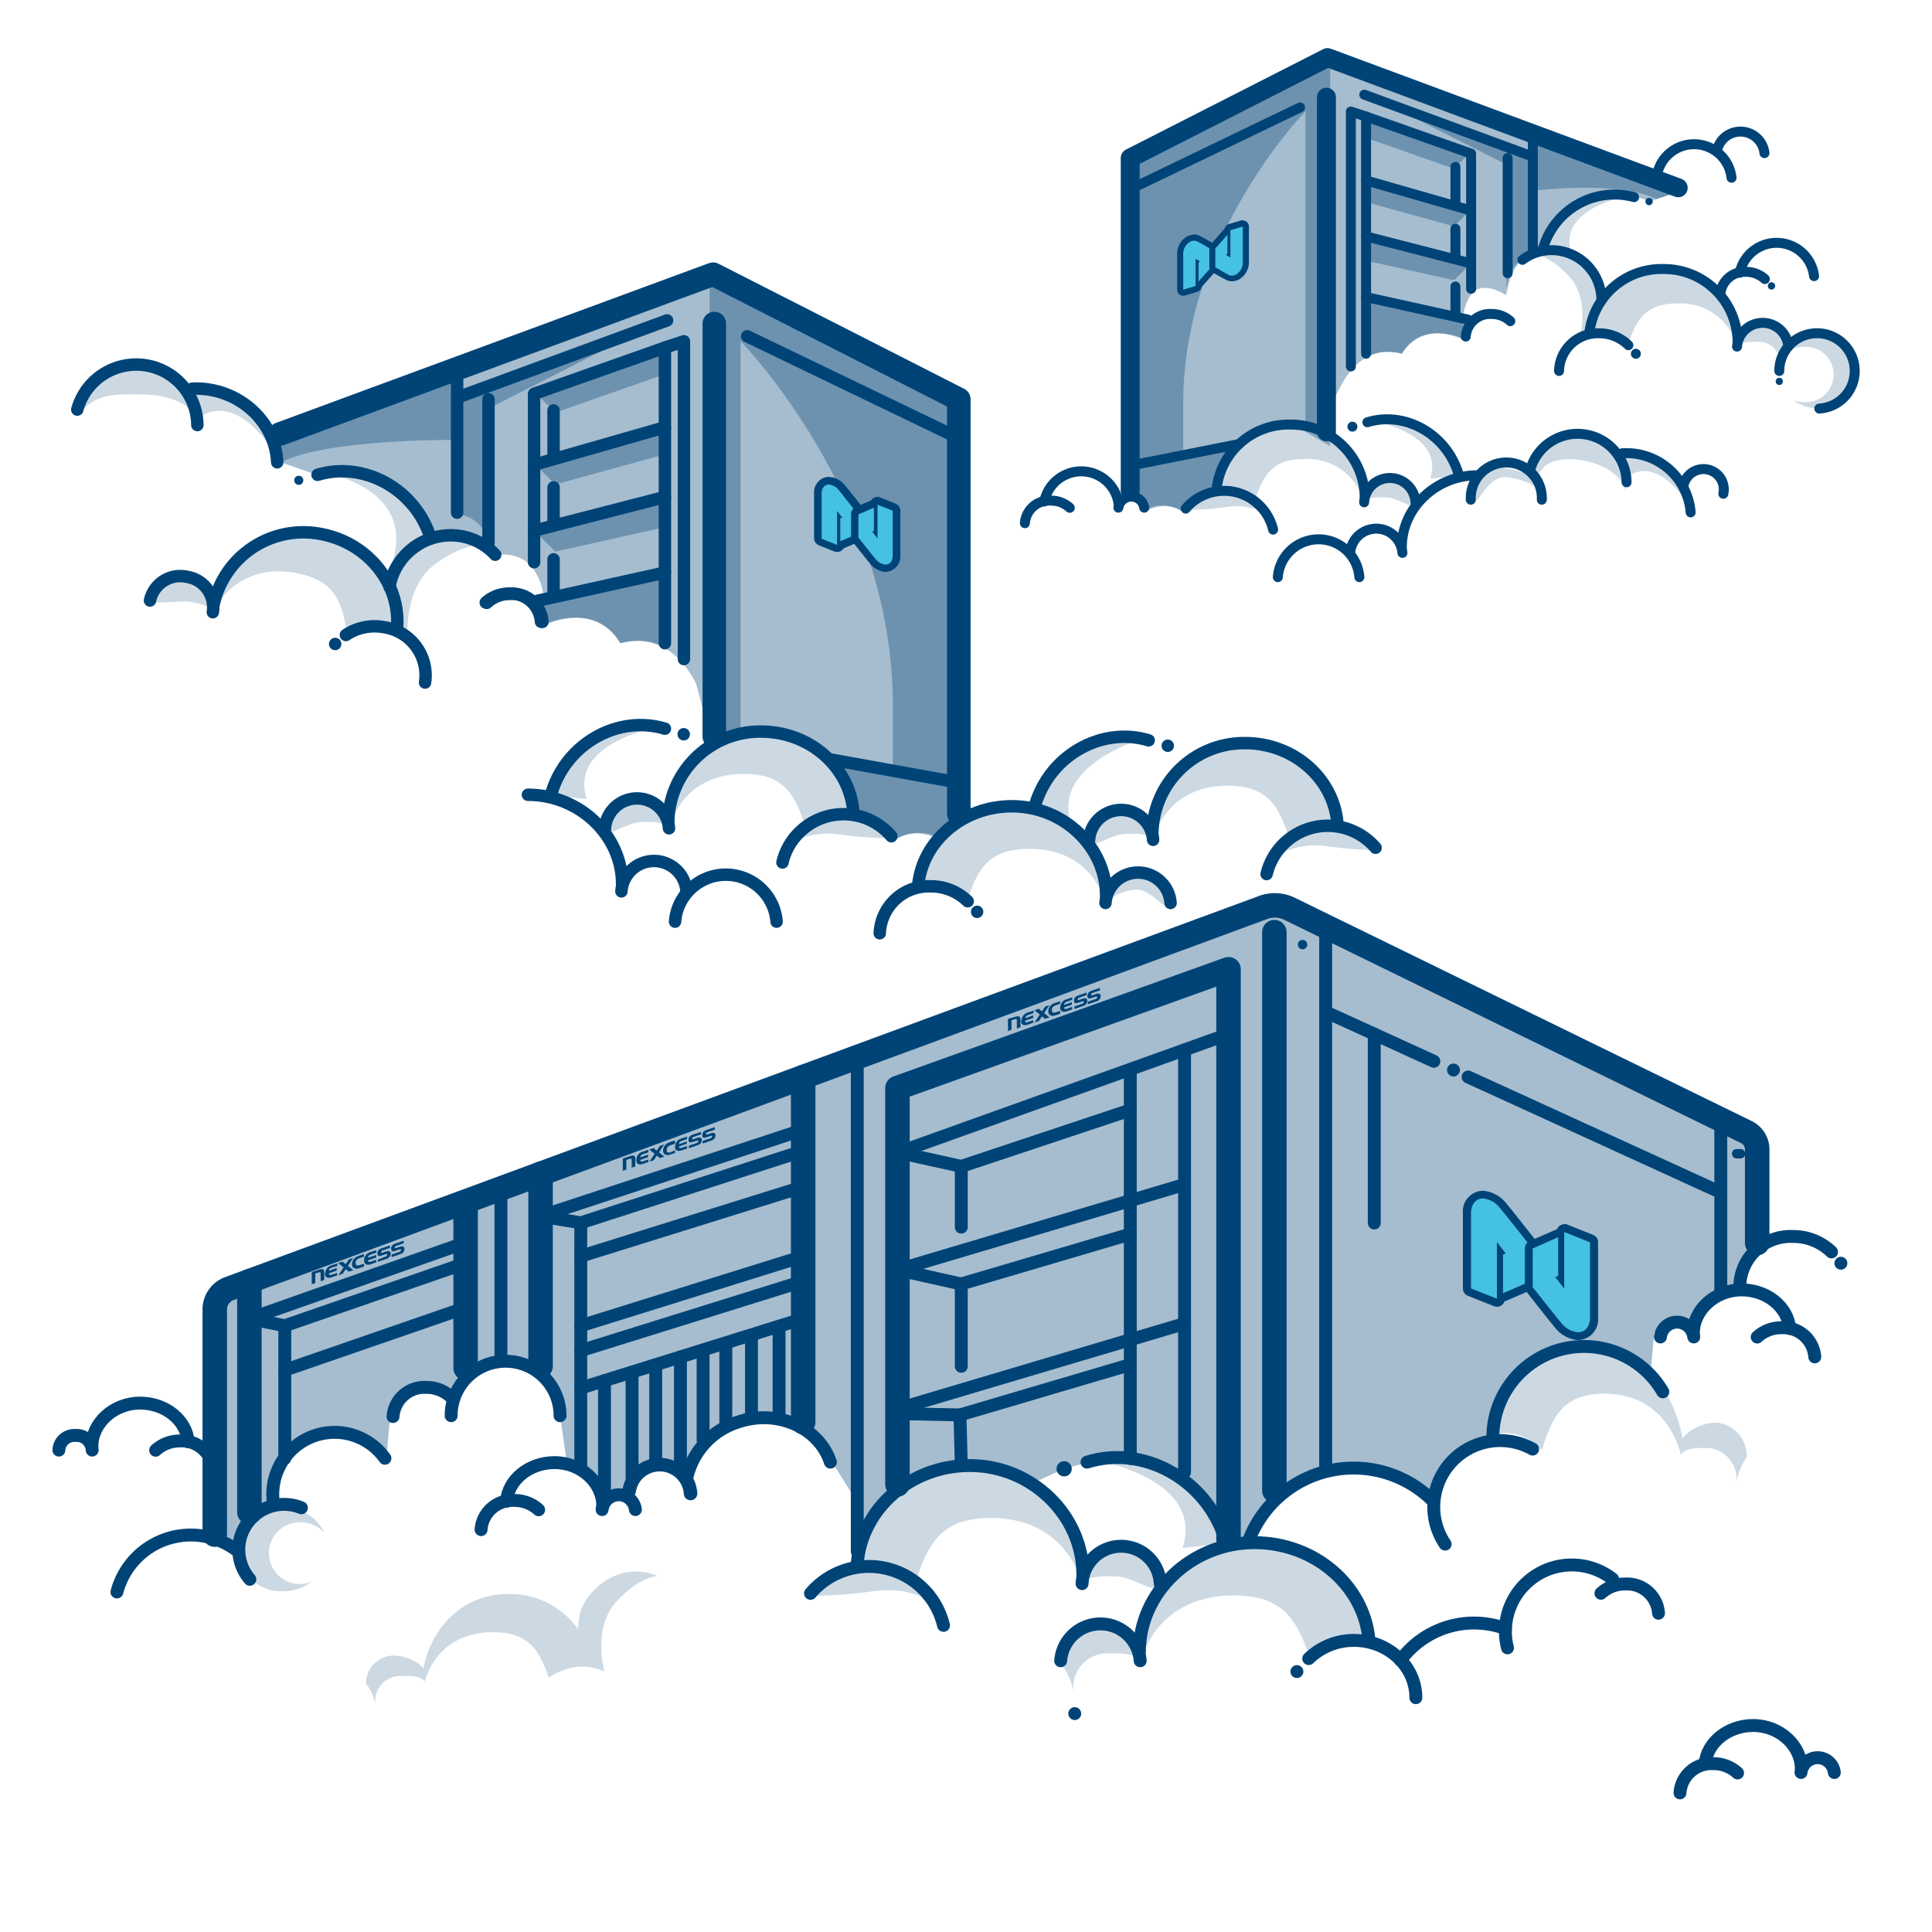 <svg id="Cloud_computing" data-name="Cloud computing" xmlns="http://www.w3.org/2000/svg" viewBox="0 0 250 250"><defs><style>.cls-1,.cls-11,.cls-12,.cls-13,.cls-14,.cls-15,.cls-16,.cls-17,.cls-2,.cls-5,.cls-6,.cls-7,.cls-8{fill:none;stroke:#047;stroke-linecap:round;stroke-linejoin:round;}.cls-1{stroke-width:1.67px;}.cls-2{stroke-width:1.61px;}.cls-10,.cls-3,.cls-4{fill:#047;}.cls-3{opacity:0.2;}.cls-4{opacity:0.35;}.cls-5{stroke-width:0.95px;}.cls-6{stroke-width:1.29px;}.cls-7{stroke-width:0.94px;}.cls-8{stroke-width:2.45px;}.cls-9{fill:#45c1e3;}.cls-11{stroke-width:3.05px;}.cls-12{stroke-width:1.97px;}.cls-13{stroke-width:1.75px;}.cls-14{stroke-width:3.17px;}.cls-15{stroke-width:1.22px;}.cls-16{stroke-width:1.18px;}.cls-17{stroke-width:1.17px;}</style></defs><title>icon-feature-cloud</title><path class="cls-1" d="M237.36,229.36a2.17,2.17,0,0,0-4.31,0"/><path class="cls-2" d="M25.54,55A7.91,7.91,0,0,0,10,53"/><path class="cls-3" d="M25.74,55c-.79-6.18-5.15-7.93-7.88-7.93-4.17,0-7.1,1.79-7.9,6.46-.46-.85.06-.88.49-.2,2-2.31,4.13-2.31,7.3-2.31s7.07.64,8,4"/><path class="cls-4" d="M146.65,63.89v-43l25.52-13L217.56,24.7l-4.17,1.38a9.88,9.88,0,0,0-5-.94c-3.25.11-7.06,2.89-9,7.27,0,0-4.45.49-4.5,5.79,0,0-3.33-2.29-4.75.24-1.17,2.11-.83,3.65-.5,5.64,0,0-5.46-3-8.27,1.7,0,0-4.79-1.78-7.85,4.14,0,0-2.58,4.59-2.3,6.63,0,0,.48-1.32-4.27-1.61s-9.19,4.09-10,8.48a9.1,9.1,0,0,0-3.84,2.88s-1.93-1.76-5.05-.06C148.06,66.24,148.75,65.1,146.65,63.89Z"/><path class="cls-4" d="M198.41,20.47l-22-8.56,18.2,9.23.35,17.06s.44-5.16,3.69-5Z"/><polygon class="cls-4" points="176.77 17.84 188.15 21.83 189.96 20.03 176.77 15.08 176.77 17.84"/><polygon class="cls-4" points="176.77 26.15 188.15 29.29 189.96 27.5 176.77 23.39 176.77 26.15"/><polygon class="cls-4" points="176.77 33.73 188.15 36.26 189.96 34.47 176.77 30.96 176.77 33.73"/><path class="cls-4" d="M176.67,41V38.25L190,41.41l-.89,2.32s-5-2.29-7.7,2.05c0,0-2.81-.8-4.46.43l-.27-5.2"/><path class="cls-4" d="M217.29,24.77l-18.38-7-.3,6.89s11-1.33,15.72,1.11Z"/><polygon class="cls-4" points="172.13 7.54 172.13 57.74 168.92 55.87 168.92 8.79 172.13 7.54"/><path class="cls-4" d="M168.92,14.42S153.45,30.13,153.11,51.5V59l6.48-1s-2.82,3-2.64,5.34c0,0-3.5,1.3-3.84,2.88,0,0-2.79-1.82-5.05-.06a1.81,1.81,0,0,0-1.67-2l-.14-43.78L168.92,8.79Z"/><line class="cls-5" x1="229.23" y1="37" x2="229.23" y2="37"/><path class="cls-6" d="M234.74,35.73a4.88,4.88,0,0,0-9.62-.44"/><path class="cls-6" d="M224.06,23a4.88,4.88,0,0,0-9.63-.44"/><path class="cls-6" d="M228.32,19.81a3.12,3.12,0,0,0-6.16-.28"/><path class="cls-6" d="M222.61,38.1a3.15,3.15,0,0,1,3.33-2.92,3.57,3.57,0,0,1,2.43.93"/><path class="cls-3" d="M235.34,43.21a5.3,5.3,0,0,0-4.84,2.92,4,4,0,0,1,2.92-1.24,3.58,3.58,0,1,1,0,7.14,4.15,4.15,0,0,1-1.37-.24,5.55,5.55,0,0,0,3.29,1.06,4.84,4.84,0,1,0,0-9.64Z"/><path class="cls-3" d="M207.4,38.89l.1-.14a9.4,9.4,0,0,1,7.79-3.81c5.09,0,8.64,3.63,9.62,8.45a4.52,4.52,0,0,1,3.35-1.47,3.16,3.16,0,0,1,3.15,3.16,5.29,5.29,0,0,0-1,2.34c0-.11,0-.22,0-.34a2.85,2.85,0,0,0-2.84-2.85c-.94,0-2.27-.08-2.78.62a7.54,7.54,0,0,0-7.72-5.58c-3.81,0-5.22,1.72-6.34,5.17a6.37,6.37,0,0,0-6.31-.7h0s1.35-5-1.32-7.91-4.73-3-4.73-3a6.11,6.11,0,0,1,4.52-.16c2.44.9,4.26,3.25,4.35,4.88Z"/><line class="cls-6" x1="211.68" y1="45.78" x2="211.68" y2="45.78"/><line class="cls-7" x1="230.24" y1="49.35" x2="230.24" y2="49.35"/><path class="cls-6" d="M224.84,44.08a9.53,9.53,0,0,0-9.61-9.27,9.4,9.4,0,0,0-9.58,8.32"/><path class="cls-6" d="M201.74,48a5,5,0,0,1,5.18-4.87,5.31,5.31,0,0,1,3.79,1.54"/><path class="cls-6" d="M235.42,52.87A4.88,4.88,0,1,0,230.24,48"/><path class="cls-6" d="M231.41,44.85a3.33,3.33,0,0,0-6.64,0"/><path class="cls-6" d="M207.22,38.89a6.47,6.47,0,0,0-6.41-6.52A6.3,6.3,0,0,0,197,33.62"/><line class="cls-5" x1="213.39" y1="26.08" x2="213.39" y2="26.08"/><path class="cls-6" d="M199.69,32.09a9.63,9.63,0,0,1,11.76-6.58"/><path class="cls-3" d="M210.81,25.34s-9.38,1.5-7.49,7.47l-3.9-.4s1.81-5.3,6.35-6.93C209.37,24.81,210.81,25.34,210.81,25.34Z"/><path class="cls-6" d="M181.4,70.76c0-5,4.38-9.26,9.78-9.26"/><path class="cls-6" d="M165.35,74.68a5.29,5.29,0,0,1,10.55,0"/><path class="cls-6" d="M174.71,71.54a3.39,3.39,0,0,1,6.76,0"/><path class="cls-6" d="M153.43,65.81a6.52,6.52,0,0,1,11.31,2.72"/><line class="cls-6" x1="175" y1="55.21" x2="175" y2="55.21"/><path class="cls-6" d="M188.7,61.22c-1.61-5.15-7-8.06-11.76-6.58"/><path class="cls-3" d="M177.58,54.47S187,56,185.07,61.94l3.9-.4s-1.81-5.3-6.35-6.92C179,53.94,177.58,54.47,177.58,54.47Z"/><path class="cls-3" d="M157.41,63.25c1-6.37,6.29-8.18,9.63-8.18,5.1,0,8.65,3.63,9.63,8.45A4.52,4.52,0,0,1,180,62.05a3.15,3.15,0,0,1,3.15,3.16c-.6.69-2.3-.85-3.86-.85-.94,0-2.27-.09-2.79.62a7.53,7.53,0,0,0-7.72-5.58c-3.81,0-5.21,1.72-6.33,5.16"/><line class="cls-7" x1="163.43" y1="65.9" x2="163.43" y2="65.9"/><path class="cls-6" d="M176.59,64.2A9.53,9.53,0,0,0,167,54.94a9.37,9.37,0,0,0-9.57,8.31"/><path class="cls-6" d="M183.17,65a3.33,3.33,0,0,0-6.65,0"/><path class="cls-3" d="M153.43,66a40.25,40.25,0,0,0,5.51-.43c4-.48,5.51,1.71,5.51,1.71a6.27,6.27,0,0,0-3.4-3.1c-2.47-.93-6.49.42-7.62,1.6"/><polyline class="cls-8" points="146.25 63.5 146.25 20.45 171.78 7.45 217.16 24.3"/><line class="cls-8" x1="171.64" y1="55.87" x2="171.64" y2="12.58"/><polyline class="cls-6" points="174.8 47.42 174.8 14.43 176.77 15.08 176.77 45.77"/><line class="cls-6" x1="176.77" y1="38.44" x2="189.96" y2="41.36"/><line class="cls-6" x1="176.77" y1="23.35" x2="190.36" y2="27.25"/><polyline class="cls-6" points="176.77 15.08 190.36 19.88 190.36 37.37"/><line class="cls-6" x1="176.77" y1="30.59" x2="190.36" y2="34.09"/><line class="cls-6" x1="188.33" y1="21.6" x2="188.33" y2="26.36"/><line class="cls-6" x1="188.33" y1="29.6" x2="188.33" y2="33.45"/><line class="cls-6" x1="188.33" y1="40.93" x2="188.33" y2="37.07"/><line class="cls-6" x1="195.09" y1="20.44" x2="195.09" y2="35.36"/><line class="cls-6" x1="198.35" y1="17.32" x2="198.35" y2="32.22"/><line class="cls-6" x1="198.15" y1="20.2" x2="176.54" y2="12.25"/><path class="cls-6" d="M144.76,65.33a4.88,4.88,0,0,0-9.63-.44"/><path class="cls-6" d="M132.62,67.7A3.15,3.15,0,0,1,136,64.78a3.55,3.55,0,0,1,2.43.93"/><path class="cls-6" d="M189.67,43.55A3.14,3.14,0,0,1,193,40.63a3.53,3.53,0,0,1,2.43.93"/><path class="cls-6" d="M148.06,65.69a1.69,1.69,0,0,0-3.34,0"/><line class="cls-4" x1="168.23" y1="54.55" x2="168.23" y2="9.26"/><line class="cls-6" x1="168.23" y1="13.9" x2="146.39" y2="24.42"/><line class="cls-6" x1="160.33" y1="57.46" x2="146.39" y2="60.23"/><path class="cls-6" d="M199.51,64.66a4.6,4.6,0,1,0-9.19,0"/><path class="cls-6" d="M223,63.89a2.63,2.63,0,0,0-5.14-1.12"/><path class="cls-6" d="M210.48,62.4A6.35,6.35,0,0,0,198,60.83"/><path class="cls-6" d="M209.94,58.65a8.34,8.34,0,0,1,8.83,7.65"/><path class="cls-3" d="M218.72,65.73s-4-7.22-8.31-3.91l-.82-3.31s4.86-.08,7.53,3.15C218.74,64.4,218.72,65.73,218.72,65.73Z"/><path class="cls-3" d="M210.64,62.42c-.64-5-4.14-6.37-6.33-6.37-3.34,0-5.28,2-5.92,5.78-.37-.68-4.12-1.44-4.86-1.44-1.14,0-3.32,2.9-2.6,4.27.39.54,1.25-2.45,3.45-2.89,1-.19,3.76.65,4.1,1.2.7-2.76,2.13-3.55,4.67-3.55s6.37,1.25,7.1,3.93"/><path class="cls-9" d="M153.11,37.88a.41.41,0,0,1-.24-.08.38.38,0,0,1-.16-.31V32.82a2.18,2.18,0,0,1,1-1.81,1.64,1.64,0,0,1,.84-.26,1.22,1.22,0,0,1,.57.13c.34.17,1.71.95,1.76,1a.39.39,0,0,1,.2.35v2.41a.35.35,0,0,1-.1.26l-1.57,1.79a.39.39,0,0,1-.28.13V37a.39.39,0,0,1-.28.38l-1.61.48Z"/><path class="cls-10" d="M154.53,31.14a.92.92,0,0,1,.38.09c.36.17,1.76,1,1.76,1v2.41l-1.58,1.79V34l.17-.19h0l-.55-.32V37l-1.6.49V32.82a1.8,1.8,0,0,1,.79-1.48,1.28,1.28,0,0,1,.63-.2m0-.79a2,2,0,0,0-1.05.32,2.62,2.62,0,0,0-1.16,2.15v4.67a.78.78,0,0,0,.31.63.84.84,0,0,0,.7.12l1.61-.48a.79.79,0,0,0,.56-.67.93.93,0,0,0,.18-.16l1.58-1.79a.75.75,0,0,0,.2-.52V32.21a.78.78,0,0,0-.4-.69c-.15-.08-1.44-.82-1.81-1a1.5,1.5,0,0,0-.72-.17Z"/><path class="cls-9" d="M159.39,36.05a1.19,1.19,0,0,1-.56-.14c-.35-.16-1.71-.95-1.77-1a.4.4,0,0,1-.2-.34V32.17a.42.42,0,0,1,.1-.26l1.57-1.8a.47.47,0,0,1,.28-.14v-.18a.39.39,0,0,1,.29-.37l1.6-.49.12,0a.4.4,0,0,1,.39.4V34a2.19,2.19,0,0,1-1,1.8A1.66,1.66,0,0,1,159.39,36.05Z"/><path class="cls-10" d="M160.82,29.31V34a1.82,1.82,0,0,1-.79,1.47,1.22,1.22,0,0,1-.64.2.79.79,0,0,1-.38-.09c-.35-.17-1.75-1-1.75-1h0V32.17h0l1.57-1.8v2.42l-.18.2h0l.56.32V29.79l1.61-.48m0-.79a.91.91,0,0,0-.23,0L159,29a.79.79,0,0,0-.55.65.74.74,0,0,0-.19.16l-1.58,1.8a.81.81,0,0,0-.19.52v2.41a.79.79,0,0,0,.39.69c.15.09,1.44.83,1.81,1a1.5,1.5,0,0,0,.72.17,2,2,0,0,0,1.05-.32A2.58,2.58,0,0,0,161.61,34V29.31a.77.77,0,0,0-.32-.63.74.74,0,0,0-.47-.16Z"/><path class="cls-4" d="M123.57,105.8V52.17L91.77,36,35.22,57l1.16,2.85,4.71,1.62S42,60.82,46,61s7.38,3.22,9.73,8.68c-1.44,1.23,5.89-2.5,8.19,2.18,0,0,3.66-.88,5.42,2.27,1.47,2.62,1,4.54.63,7,0,0,6.81-3.78,10.31,2.12,0,0,6-2.22,9.77,5.16,0,0,1.74,5.72,1.4,8.27,0,0,.87-1.65,6.79-2s11.45,5.1,12.49,10.56a11.39,11.39,0,0,1,4.8,3.59s2.4-2.19,6.29-.07C121.82,108.73,121,107.31,123.57,105.8Z"/><path class="cls-4" d="M59.08,51.7,86.54,41,63.87,52.53l.05,19.29s-1-5.45-5.09-5.2Z"/><polygon class="cls-4" points="86.04 48.42 71.86 53.39 69.6 51.15 86.04 44.98 86.04 48.42"/><polygon class="cls-4" points="86.04 58.78 71.86 62.69 69.6 60.46 86.04 55.34 86.04 58.78"/><polygon class="cls-4" points="86.04 68.21 71.86 71.38 69.6 69.14 86.04 64.77 86.04 68.21"/><path class="cls-4" d="M86.17,77.29V73.85l-16.6,3.94,1.11,2.89s6.29-2.86,9.6,2.55c0,0,3.49-1,5.55.54l.34-6.48"/><path class="cls-4" d="M35.55,57.06l22.91-8.72.37,8.58s-16.63-.13-22.45,2.9Z"/><polygon class="cls-4" points="91.82 35.59 91.82 96.66 95.83 95.31 95.83 37.14 91.82 35.59"/><path class="cls-4" d="M95.83,44.16s19.27,19.57,19.7,46.2v9.4l-8.08-1.2s3.51,3.68,3.28,6.65c0,0,4.37,1.63,4.8,3.59,0,0,3.46-2.27,6.29-.07a2.24,2.24,0,0,1,2.07-2.5l.18-54.56L95.83,37.14Z"/><polyline class="cls-11" points="124.07 105.31 124.07 51.67 92.27 35.48 36.2 56.17"/><line class="cls-11" x1="92.43" y1="95.31" x2="92.43" y2="41.87"/><polyline class="cls-2" points="88.5 85.28 88.5 44.16 86.04 44.98 86.04 83.23"/><line class="cls-2" x1="86.04" y1="74.09" x2="69.6" y2="77.73"/><line class="cls-2" x1="86.04" y1="55.29" x2="69.11" y2="60.14"/><polyline class="cls-2" points="86.04 44.98 69.11 50.96 69.11 72.75"/><line class="cls-2" x1="86.04" y1="64.31" x2="69.11" y2="68.67"/><line class="cls-2" x1="71.63" y1="53.11" x2="71.63" y2="59.04"/><line class="cls-2" x1="71.63" y1="63.07" x2="71.63" y2="67.87"/><line class="cls-2" x1="71.63" y1="77.18" x2="71.63" y2="72.38"/><line class="cls-2" x1="63.21" y1="51.66" x2="63.21" y2="70.26"/><line class="cls-2" x1="59.15" y1="47.77" x2="59.15" y2="66.34"/><line class="cls-2" x1="59.4" y1="51.36" x2="86.32" y2="41.46"/><path class="cls-2" d="M70,80.45a3.9,3.9,0,0,0-4.14-3.63,4.42,4.42,0,0,0-3,1.15"/><line class="cls-2" x1="96.68" y1="43.51" x2="123.89" y2="56.62"/><line class="cls-2" x1="107.51" y1="98.28" x2="123.89" y2="101.24"/><path class="cls-9" d="M108.3,71a.39.39,0,0,1-.18,0l-2-.8a.49.49,0,0,1-.31-.45V63.85a1.48,1.48,0,0,1,1.4-1.64h.12a2.39,2.39,0,0,1,1.61.92c.43.51,2.12,2.66,2.19,2.75a.5.5,0,0,1,.1.31v3a.49.49,0,0,1-.29.45l-2,.85a.58.58,0,0,1-.19,0,.46.46,0,0,1-.2.32A.49.49,0,0,1,108.3,71Z"/><path class="cls-10" d="M107.2,62.7h.08a1.88,1.88,0,0,1,1.27.74c.44.52,2.18,2.75,2.18,2.75v3l-2,.85v-3L109,67h0l-.68-.88v4.39l-2-.8V63.85c0-.66.36-1.15.91-1.15m0-1a2,2,0,0,0-1.89,2.13v5.82a1,1,0,0,0,.62.91l2,.8a1,1,0,0,0,.37.07,1,1,0,0,0,.55-.17,1.11,1.11,0,0,0,.3-.31h0l2-.85a1,1,0,0,0,.6-.9v-3a1,1,0,0,0-.21-.61c-.07-.09-1.77-2.25-2.22-2.78a2.81,2.81,0,0,0-1.93-1.08Z"/><path class="cls-9" d="M114.5,73.54a2.38,2.38,0,0,1-1.6-.93c-.44-.51-2.13-2.66-2.2-2.75a.47.47,0,0,1-.1-.3v-3a.5.5,0,0,1,.29-.46l2-.86a.67.67,0,0,1,.19,0,.49.49,0,0,1,.21-.3.45.45,0,0,1,.27-.08.52.52,0,0,1,.18,0l2,.8a.5.5,0,0,1,.31.46V71.9a1.83,1.83,0,0,1-.35,1.13,1.31,1.31,0,0,1-1,.51Z"/><path class="cls-10" d="M113.52,65.29l2,.8V71.9c0,.66-.35,1.15-.91,1.15h-.08a1.91,1.91,0,0,1-1.26-.75c-.44-.52-2.19-2.74-2.19-2.74h0v-3h0l2-.86v3l-.22.09h0l.69.89V65.29m0-1a1,1,0,0,0-.55.17,1.1,1.1,0,0,0-.28.29l0,0-2,.86a1,1,0,0,0-.59.9v3a1,1,0,0,0,.21.61c.08.1,1.77,2.25,2.22,2.78A2.86,2.86,0,0,0,114.47,74h.15a2,2,0,0,0,1.89-2.13V66.09a1,1,0,0,0-.62-.92l-2-.8a1.16,1.16,0,0,0-.37-.07Z"/><polygon class="cls-4" points="227.38 162 227.38 147.19 165.16 116.79 27.79 167.44 27.79 199.25 29.86 200.49 31.31 198.39 34.95 194.67 35.11 192.4 38.78 186.84 42.99 185.89 46.73 186.22 50.05 188.11 50.56 182.5 53.42 179.85 58.31 180.18 62.08 177.3 66.24 176.19 69.95 177.3 72.47 183.19 73.41 189.69 76.32 191.11 77.68 193.99 80.54 193.45 81.62 191.05 89.36 189.26 92.97 184.96 98.17 183.47 100.81 184.02 103.93 185.48 107 188.13 110.93 194.39 110.93 202.29 111.88 197.69 114.67 194.16 118.91 191.11 124.22 189.55 128.2 190.06 133.48 191.98 137.7 190.06 142.65 188.72 149.29 189.15 153.28 191.13 157.88 197.28 160.7 199.7 163.9 195.33 169.09 191.29 173.44 190.06 177.52 190.15 182.3 191.83 185.54 193.12 187.24 188.91 193.17 185.98 193.17 183.98 195.91 178.42 200.24 175.58 204.97 174.42 209.63 174.85 213.62 177.26 214.06 172.4 216.74 170.91 218.82 171.1 219.85 169.18 224.98 166.33 227.38 162"/><path class="cls-3" d="M195.28,179.79l.13-.21a11.68,11.68,0,0,1,10-5.4c6.52,0,11.07,5.15,12.32,12,.72-1.25,2.86-2.09,4.29-2.09a4.28,4.28,0,0,1,4,4.49,8.05,8.05,0,0,0-1.35,3.32,4,4,0,0,0-3.59-4.53c-1.2,0-2.9-.12-3.56.88-1.36-5-4.91-7.91-9.88-7.91s-6.68,2.43-8.11,7.32c0,0-2.93-3.29-6.48-1.86"/><line class="cls-1" x1="238.21" y1="163.46" x2="238.21" y2="163.46"/><path class="cls-1" d="M225.13,166.33A6.57,6.57,0,0,1,232,160a7.09,7.09,0,0,1,5,2"/><path class="cls-3" d="M174.45,205.83l-.17-.22a14.62,14.62,0,0,0-12.05-5.8c-7.89,0-13.4,5.52-14.91,12.86-.87-1.34-3.46-2.23-5.19-2.23a4.84,4.84,0,0,0-4.88,4.8,8.18,8.18,0,0,1,1.64,3.57,4.53,4.53,0,0,1,0-.53,4.36,4.36,0,0,1,4.39-4.33c1.46,0,3.51-.13,4.31,1,1.65-5.4,6-8.5,12-8.5s8.08,2.62,9.82,7.86c0,0,3.54-3.53,7.83-2"/><line class="cls-1" x1="167.82" y1="216.3" x2="167.82" y2="216.3"/><line class="cls-1" x1="139.07" y1="221.74" x2="139.07" y2="221.74"/><path class="cls-1" d="M147.44,213.71c0-7.58,6.66-14.09,14.88-14.09,7.82,0,14.23,5.57,14.83,12.65"/><path class="cls-1" d="M183.21,219.68c0-4.09-3.59-7.41-8-7.41a8.34,8.34,0,0,0-5.86,2.35"/><path class="cls-1" d="M137.25,214.9a5.16,5.16,0,0,1,10.29,0"/><path class="cls-1" d="M104.88,206.18a9.93,9.93,0,0,1,17.21,4.14"/><line class="cls-12" x1="137.7" y1="190.06" x2="137.7" y2="190.06"/><path class="cls-1" d="M158.54,199.2c-2.44-7.85-10.64-12.27-17.88-10"/><path class="cls-3" d="M141.63,188.93s14.28,2.29,11.4,11.37l5.94-.61s-2.76-8.07-9.68-10.54C143.81,188.12,141.63,188.93,141.63,188.93Z"/><path class="cls-3" d="M110.93,202.29c1.47-9.7,9.58-12.45,14.66-12.45,7.76,0,13.16,5.52,14.65,12.85.85-1.34,3.4-2.23,5.1-2.23a4.8,4.8,0,0,1,4.79,4.81c-.91,1-3.49-1.29-5.87-1.29-1.43,0-3.45-.13-4.24.94-1.62-5.39-5.84-8.49-11.75-8.49s-7.94,2.61-9.64,7.86"/><path class="cls-1" d="M110.93,202.29c.58-7.07,6.89-12.65,14.57-12.65,8.08,0,14.62,6.51,14.62,14.1"/><line class="cls-1" x1="120.1" y1="206.32" x2="120.1" y2="206.32"/><path class="cls-1" d="M150.13,204.92a5.06,5.06,0,0,0-10.11,0"/><path class="cls-3" d="M104.88,206.51a62.3,62.3,0,0,0,8.38-.64c6.07-.73,8.38,2.6,8.38,2.6a9.57,9.57,0,0,0-5.17-4.72c-3.76-1.42-9.87.63-11.59,2.43"/><path class="cls-1" d="M219.12,172.52c0-3,2.8-5.61,6.24-5.61,3.28,0,6,2.22,6.22,5"/><path class="cls-1" d="M234.83,175.58a4.07,4.07,0,0,0-4.31-3.77,4.56,4.56,0,0,0-3.14,1.2"/><path class="cls-1" d="M214.61,208.75a4.07,4.07,0,0,0-4.3-3.78,4.58,4.58,0,0,0-3.15,1.2"/><path class="cls-1" d="M214.86,173a2.17,2.17,0,0,1,4.31,0"/><path class="cls-9" d="M193.67,168.58a.63.63,0,0,1-.19,0l-3.35-1.34a.52.52,0,0,1-.32-.47V157a2.16,2.16,0,0,1,2-2.43H192a3.69,3.69,0,0,1,2.46,1.44c.73.85,3.54,4.44,3.66,4.59a.51.51,0,0,1,.11.31v5a.51.51,0,0,1-.31.47l-3.28,1.42a.45.45,0,0,1-.2,0,.54.54,0,0,1-.28-.08v.25a.53.53,0,0,1-.22.43A.6.6,0,0,1,193.67,168.58Z"/><path class="cls-10" d="M191.84,155.09H192a3.16,3.16,0,0,1,2.11,1.25c.74.86,3.66,4.58,3.66,4.58v5l-3.28,1.42v-5l.35-.15h0l-1.14-1.47v7.33l-3.35-1.33V157c0-1.1.59-1.92,1.52-1.92m0-1A2.67,2.67,0,0,0,189.3,157v9.73a1,1,0,0,0,.64.94l3.35,1.34a1,1,0,0,0,1-.1,1,1,0,0,0,.4-.52l.22-.07,3.29-1.42a1,1,0,0,0,.61-.94v-5a1,1,0,0,0-.22-.63c-.12-.15-2.94-3.75-3.68-4.62a4.25,4.25,0,0,0-2.8-1.6Z"/><path class="cls-9" d="M204.07,172.9a3.63,3.63,0,0,1-2.47-1.44c-.73-.85-3.55-4.44-3.67-4.59a.52.52,0,0,1-.11-.32v-5a.54.54,0,0,1,.31-.48l3.28-1.44a.54.54,0,0,1,.21,0,.53.53,0,0,1,.27.08v-.21a.54.54,0,0,1,.23-.43.47.47,0,0,1,.28-.09.58.58,0,0,1,.19,0l3.35,1.34a.52.52,0,0,1,.33.47v9.73a2.71,2.71,0,0,1-.52,1.68,1.87,1.87,0,0,1-1.51.74Z"/><path class="cls-10" d="M202.4,159.42l3.35,1.33v9.73c0,1.1-.58,1.91-1.51,1.91h-.13a3.18,3.18,0,0,1-2.12-1.25c-.74-.86-3.66-4.59-3.66-4.59h0v-5h0l3.29-1.45v5l-.37.16h0l1.16,1.49v-7.33m0-1a1,1,0,0,0-.57.18,1,1,0,0,0-.38.49.72.72,0,0,0-.25.07l-3.28,1.45a1,1,0,0,0-.61.93v5a1,1,0,0,0,.22.63c.12.16,2.94,3.75,3.68,4.62a4.19,4.19,0,0,0,2.82,1.61h.21a2.67,2.67,0,0,0,2.54-2.94v-9.73a1,1,0,0,0-.65-.94l-3.35-1.34a1,1,0,0,0-.38-.08Z"/><path class="cls-1" d="M195.07,213.23a8.35,8.35,0,0,1-.27-2.13,8.59,8.59,0,0,1,13.87-6.78"/><path class="cls-1" d="M187,199.81a8.59,8.59,0,0,1,11.32-12.3"/><path class="cls-1" d="M181.23,214.84a11.81,11.81,0,0,1,13.58-4.1"/><path class="cls-1" d="M193.17,186a11.8,11.8,0,0,1,22-5.9"/><path class="cls-1" d="M161.68,199.11A14.51,14.51,0,0,1,185.2,194"/><path class="cls-1" d="M32.33,204.36A5.86,5.86,0,0,1,39,195.11"/><path class="cls-1" d="M35.38,194.49a8,8,0,0,1,14.43-5.79"/><path class="cls-1" d="M15.13,206a9.89,9.89,0,0,1,15.51-5.38"/><path class="cls-1" d="M233.09,228.89c0-3-2.79-5.61-6.23-5.61-3.28,0-6,2.22-6.22,5"/><path class="cls-1" d="M217.39,232a4.07,4.07,0,0,1,4.31-3.78,4.56,4.56,0,0,1,3.14,1.2"/><path class="cls-1" d="M78,194.87c0-3-2.79-5.61-6.24-5.61-3.27,0-6,2.22-6.21,5"/><path class="cls-1" d="M107.45,189.2c-1.44-4.42-6.77-6.88-11.82-5.23a9.79,9.79,0,0,0-6.73,7.14"/><path class="cls-13" d="M89.36,193.26a4,4,0,0,0-7.94-.37"/><path class="cls-1" d="M62.25,197.93a4.07,4.07,0,0,1,4.3-3.77,4.6,4.6,0,0,1,3.15,1.2"/><path class="cls-1" d="M50.86,183.3a4.06,4.06,0,0,1,4.3-3.77,4.6,4.6,0,0,1,3.15,1.2"/><path class="cls-1" d="M82.22,195.34a2.17,2.17,0,0,0-4.31,0"/><path class="cls-14" d="M227.38,160.85V148.76A2.51,2.51,0,0,0,226,146.5l-59.15-28.91a4.36,4.36,0,0,0-3.38-.17L29.66,166.75a2.87,2.87,0,0,0-1.87,2.69v29.14"/><line class="cls-1" x1="64.82" y1="153.78" x2="64.82" y2="175.71"/><line class="cls-1" x1="110.93" y1="137.67" x2="110.93" y2="200.76"/><polyline class="cls-14" points="116.13 192.09 116.13 140.79 158.97 125.42 158.97 199.18"/><line class="cls-14" x1="164.9" y1="120.62" x2="164.9" y2="192.88"/><line class="cls-1" x1="171.54" y1="120.62" x2="171.54" y2="190.01"/><line class="cls-1" x1="222.67" y1="144.89" x2="222.67" y2="166.88"/><line class="cls-1" x1="185.54" y1="137.33" x2="171.54" y2="130.94"/><line class="cls-1" x1="188.08" y1="138.46" x2="188.08" y2="138.46"/><polyline class="cls-1" points="222.68 154.31 193.17 140.82 189.97 139.36"/><line class="cls-15" x1="168.55" y1="122.23" x2="168.55" y2="122.23"/><line class="cls-15" x1="224.72" y1="149.29" x2="225.23" y2="149.29"/><line class="cls-1" x1="177.83" y1="133.81" x2="177.83" y2="158.26"/><line class="cls-1" x1="158.97" y1="133.81" x2="117.41" y2="148.7"/><line class="cls-1" x1="153.28" y1="135.85" x2="153.28" y2="190.49"/><line class="cls-1" x1="146.26" y1="138.92" x2="146.26" y2="188.72"/><line class="cls-1" x1="153.28" y1="153.27" x2="116.52" y2="164.2"/><line class="cls-1" x1="153.28" y1="171.27" x2="116.52" y2="182.2"/><polyline class="cls-1" points="124.39 158.79 124.39 150.93 116.96 149.28"/><polyline class="cls-1" points="124.39 176.8 124.39 166.15 116.96 164.49"/><polyline class="cls-1" points="124.39 189.63 124.22 183.09 116.96 182.94"/><line class="cls-1" x1="124.39" y1="150.93" x2="146.26" y2="143.64"/><line class="cls-1" x1="124.39" y1="166.14" x2="146.26" y2="159.69"/><line class="cls-1" x1="124.22" y1="183.09" x2="146.1" y2="176.63"/><line class="cls-14" x1="69.95" y1="151.89" x2="69.95" y2="176.79"/><line class="cls-14" x1="103.93" y1="139.36" x2="103.93" y2="184.02"/><polyline class="cls-1" points="103.93 146.18 69.95 157.38 75.15 158.23 75.15 190.06"/><line class="cls-1" x1="75.15" y1="158.23" x2="103.93" y2="148.92"/><line class="cls-1" x1="75.15" y1="162.55" x2="103.93" y2="153.57"/><line class="cls-1" x1="75.15" y1="171.55" x2="103.93" y2="162.57"/><line class="cls-1" x1="75.15" y1="174.77" x2="103.93" y2="165.79"/><line class="cls-1" x1="75.15" y1="179.61" x2="103.93" y2="170.63"/><line class="cls-1" x1="78.22" y1="193.12" x2="78.22" y2="178.66"/><line class="cls-1" x1="81.79" y1="191.47" x2="81.79" y2="177.54"/><line class="cls-1" x1="84.85" y1="188.72" x2="84.85" y2="176.8"/><line class="cls-1" x1="88.05" y1="189.63" x2="88.05" y2="175.59"/><line class="cls-1" x1="90.98" y1="186.36" x2="90.98" y2="175.12"/><line class="cls-1" x1="93.92" y1="184.02" x2="93.92" y2="174.18"/><line class="cls-1" x1="97.24" y1="183.22" x2="97.24" y2="172.99"/><line class="cls-1" x1="100.81" y1="183.25" x2="100.81" y2="171.81"/><line class="cls-14" x1="60.25" y1="155.61" x2="60.25" y2="177.03"/><line class="cls-14" x1="32.27" y1="165.79" x2="32.27" y2="195.68"/><polyline class="cls-1" points="59.83 160.93 32.27 170.64 36.85 171.55 36.85 188.72"/><line class="cls-1" x1="36.85" y1="171.55" x2="60.25" y2="163.45"/><line class="cls-1" x1="60.25" y1="169.21" x2="36.85" y2="177.3"/><path class="cls-10" d="M41.22,164.31c.52-.18.74-.1.74.32l0,1-.47.16v-.95c0-.22,0-.26-.31-.17l-.38.12,0,1.24-.46.15,0-1.57Z"/><path class="cls-10" d="M42.09,164.8a1.12,1.12,0,0,1,.88-1.09l.68-.23v.33L43,164c-.3.1-.43.19-.43.44l1-.36v.33l-1,.36c0,.26.13.25.43.15l.62-.21v.33l-.68.23c-.59.2-.89,0-.9-.49"/><polygon class="cls-10" points="43.76 163.44 44.33 163.25 44.73 163.59 45.14 162.97 45.7 162.78 45.02 163.81 45.71 164.36 45.14 164.55 44.74 164.23 44.35 164.82 43.78 165.02 44.46 164 43.76 163.44"/><path class="cls-10" d="M47.11,163.54v.34l-.63.22a.81.81,0,0,1-.66,0,.53.53,0,0,1-.27-.5,1.13,1.13,0,0,1,.25-.7,1.41,1.41,0,0,1,.66-.41l.63-.22v.34l-.5.17c-.4.14-.57.29-.57.65,0,.19.07.3.22.33a1,1,0,0,0,.36-.08Z"/><path class="cls-10" d="M47.11,163.09A1.11,1.11,0,0,1,48,162l.68-.23v.33l-.62.21c-.3.1-.42.19-.43.44l1.05-.36v.33l-1.05.36c0,.26.14.25.44.15l.62-.21v.32l-.68.24c-.58.2-.88,0-.89-.49"/><path class="cls-10" d="M49.86,162.61c.17-.06.25-.13.25-.24s-.09-.12-.25-.07l-.41.14c-.42.15-.6.13-.61-.24s.19-.56.62-.7l1-.35v.33l-.82.28c-.21.08-.32.13-.32.26s.07.11.22.06l.42-.14c.39-.13.59,0,.6.27a.72.72,0,0,1-.48.66l-1.19.41V163Z"/><path class="cls-10" d="M51.64,162c.17-.05.25-.12.25-.24s-.08-.12-.25-.07l-.4.14c-.43.15-.61.13-.62-.24s.19-.56.62-.7l1-.34v.33l-.82.28c-.21.07-.32.12-.32.25s.07.12.22.06l.42-.14c.39-.13.6,0,.6.27a.7.7,0,0,1-.47.66l-1.2.41v-.33Z"/><path class="cls-10" d="M81.47,149.61c.52-.18.74-.09.74.33l0,1-.47.16v-.95c0-.22,0-.27-.31-.18l-.38.13,0,1.23-.46.16,0-1.58Z"/><path class="cls-10" d="M82.34,150.11a1.12,1.12,0,0,1,.88-1.1l.68-.23v.33l-.61.21c-.3.1-.43.19-.43.45l1-.36v.33l-1,.36c0,.25.13.25.44.14l.61-.21v.33l-.68.23q-.88.3-.9-.48"/><polygon class="cls-10" points="84.01 148.75 84.58 148.55 84.98 148.89 85.39 148.28 85.95 148.08 85.27 149.12 85.96 149.66 85.39 149.86 84.99 149.53 84.6 150.13 84.03 150.32 84.71 149.3 84.01 148.75"/><path class="cls-10" d="M87.36,148.85v.34l-.63.21a.82.82,0,0,1-.66,0,.56.56,0,0,1-.27-.51,1.1,1.1,0,0,1,.25-.69,1.35,1.35,0,0,1,.66-.42l.63-.21V148l-.5.17c-.39.13-.57.28-.57.65,0,.19.07.29.22.32a.78.78,0,0,0,.36-.07Z"/><path class="cls-10" d="M87.36,148.4a1.11,1.11,0,0,1,.87-1.1l.68-.23v.33l-.62.21c-.3.1-.42.19-.43.45l1-.36V148l-1,.35c0,.26.13.25.43.15l.62-.21v.33l-.68.23c-.58.2-.88,0-.89-.48"/><path class="cls-10" d="M90.11,147.92c.17-.06.25-.13.25-.24s-.09-.13-.25-.07l-.4.13c-.43.15-.61.13-.62-.23s.19-.57.62-.71l1-.34v.33l-.82.28c-.21.07-.32.12-.32.25s.07.12.22.07l.42-.15c.39-.13.6,0,.6.27a.7.7,0,0,1-.47.66l-1.2.41v-.33Z"/><path class="cls-10" d="M91.89,147.31c.17-.06.25-.13.25-.24s-.08-.13-.25-.07l-.4.14c-.43.14-.61.13-.61-.24s.19-.56.61-.71l1-.34v.33l-.82.28c-.21.07-.32.12-.32.25s.07.12.22.07l.43-.14c.38-.14.59,0,.59.26a.68.68,0,0,1-.47.66l-1.2.41v-.33Z"/><path class="cls-10" d="M131.31,131.59c.52-.17.74-.09.74.33l0,1-.47.16v-1c0-.22-.05-.27-.31-.18l-.38.13,0,1.23-.46.16,0-1.58Z"/><path class="cls-10" d="M132.18,132.09a1.12,1.12,0,0,1,.88-1.09l.68-.23v.33l-.61.21c-.3.1-.43.19-.43.44l1-.36v.33l-1.05.36c0,.26.13.25.43.15l.62-.21v.32l-.68.24c-.59.2-.89,0-.9-.49"/><polygon class="cls-10" points="133.85 130.73 134.42 130.53 134.82 130.87 135.23 130.26 135.79 130.06 135.11 131.1 135.8 131.65 135.23 131.84 134.83 131.52 134.44 132.11 133.87 132.31 134.55 131.28 133.85 130.73"/><path class="cls-10" d="M137.2,130.83v.34l-.63.21a.82.82,0,0,1-.66,0,.56.56,0,0,1-.27-.5,1.13,1.13,0,0,1,.25-.7,1.34,1.34,0,0,1,.66-.41l.63-.22v.34l-.5.17c-.4.14-.57.29-.57.65,0,.19.07.29.22.32a.78.78,0,0,0,.36-.07Z"/><path class="cls-10" d="M137.2,130.38a1.1,1.1,0,0,1,.87-1.09l.68-.24v.33l-.62.21c-.3.11-.42.19-.43.45l1-.36V130l-1,.36c0,.25.13.25.43.14l.62-.21v.33l-.68.23c-.58.2-.88,0-.89-.48"/><path class="cls-10" d="M140,129.9c.17-.06.25-.13.25-.24s-.09-.13-.25-.07l-.41.14c-.42.14-.6.13-.61-.24s.19-.56.62-.71l1-.34v.33l-.82.28c-.21.07-.32.12-.32.26s.07.11.22.06l.42-.14c.39-.13.6,0,.6.27a.7.7,0,0,1-.48.65l-1.19.41v-.33Z"/><path class="cls-10" d="M141.73,129.29c.17-.06.25-.13.25-.24s-.08-.12-.25-.07l-.4.14c-.43.15-.61.13-.62-.24s.2-.56.62-.71l1-.34v.33l-.82.28c-.21.08-.32.12-.32.26s.07.11.22.06l.42-.14c.39-.13.6,0,.6.27a.71.71,0,0,1-.47.66l-1.2.4v-.33Z"/><path class="cls-3" d="M19.36,78a3.93,3.93,0,0,1,4.57-3.15c1.37.26,3.29,1.36,3.77,2.56,2.3-5.68,7.48-9.31,13.72-8.15a11.7,11.7,0,0,1,8.66,6.44,1.24,1.24,0,0,1,.1.2l.51-1.56c.49-2,3.25-4.44,6.45-5a7.59,7.59,0,0,1,5.5,1.22s-2.52-.46-6.47,2.55-3.42,9.4-3.42,9.4h0c-3.67-2.75-7.89-.6-7.89-.6-.59-4.47-1.92-6.9-6.59-7.77s-8.62,1-10.73,5.08c-.47-1-2.11-1.18-3.26-1.4"/><line class="cls-2" x1="43.37" y1="83.33" x2="43.37" y2="83.33"/><path class="cls-2" d="M27.64,78.25A11.87,11.87,0,0,1,41.52,69.1c6.19,1.15,10.42,6.58,9.84,12.36"/><path class="cls-2" d="M55,88.32a6.29,6.29,0,0,0-5.24-7.15,6.66,6.66,0,0,0-5,1"/><path class="cls-2" d="M19.41,77.7a4,4,0,0,1,4.78-3.06,4,4,0,0,1,3.35,4.58"/><path class="cls-2" d="M50.4,75.92a8.06,8.06,0,0,1,9.34-6.53,7.88,7.88,0,0,1,4.34,2.39"/><line class="cls-16" x1="38.66" y1="62.15" x2="38.66" y2="62.15"/><path class="cls-2" d="M55.73,69.64c-2-6.43-8.71-10-14.64-8.2"/><path class="cls-3" d="M41.88,61.22s13.25,1.87,8.27,13.24L56.08,70s-2.26-6.61-7.92-8.63C43.67,60.56,41.88,61.22,41.88,61.22Z"/><path class="cls-3" d="M121,109.41l.13-.18a12,12,0,0,1,9.87-4.74c6.46,0,11,4.52,12.21,10.52.71-1.09,2.83-1.82,4.25-1.82a4,4,0,0,1,4,3.93c-.76.86-2.42-2-4.41-2a6.4,6.4,0,0,0-4,1.72c-1.35-4.42-4.87-7-9.79-7s-6.62,2.14-8,6.43c0,0-2.9-2.89-6.42-1.63"/><line class="cls-2" x1="126.44" y1="117.99" x2="126.44" y2="117.99"/><path class="cls-2" d="M143.13,115.87c0-6.21-5.45-11.54-12.18-11.54-6.41,0-11.66,4.56-12.15,10.36"/><path class="cls-2" d="M113.84,120.76a6.34,6.34,0,0,1,6.58-6.07,6.8,6.8,0,0,1,4.8,1.93"/><path class="cls-2" d="M151.47,116.84a4.22,4.22,0,0,0-8.42,0"/><path class="cls-2" d="M178,109.7a8.14,8.14,0,0,0-14.1,3.4"/><line class="cls-2" x1="151.11" y1="96.5" x2="151.11" y2="96.5"/><path class="cls-2" d="M134,104c2-6.43,8.71-10,14.64-8.2"/><path class="cls-3" d="M147.89,95.58s-11.69,3.35-9.34,10.78l-4.86-2s2.26-6.61,7.92-8.63C146.1,94.91,147.89,95.58,147.89,95.58Z"/><path class="cls-3" d="M173,106.52c-1.21-7.94-7.85-10.2-12-10.2-6.35,0-10.78,4.52-12,10.53-.69-1.1-2.78-1.83-4.17-1.83a3.92,3.92,0,0,0-3.92,3.94c.74.86,2.85-1.06,4.81-1.06,1.17,0,2.82-.11,3.47.77,1.32-4.42,4.78-7,9.61-7s6.5,2.14,7.9,6.43"/><line class="cls-17" x1="165.52" y1="109.82" x2="165.52" y2="109.82"/><path class="cls-2" d="M149.12,107.7a11.87,11.87,0,0,1,12-11.54c6.29,0,11.45,4.57,11.94,10.36"/><path class="cls-2" d="M140.93,108.67a4.15,4.15,0,0,1,8.28,0"/><path class="cls-3" d="M178,110a46.06,46.06,0,0,1-6.37-.52c-5-.6-7.36,2.13-7.36,2.13a7.84,7.84,0,0,1,4.23-3.87c3.09-1.16,8.09.52,9.5,2"/><path class="cls-2" d="M80.5,114.38c0-6.21-5.46-11.54-12.19-11.54"/><path class="cls-2" d="M100.49,119.26a6.59,6.59,0,0,0-13.14,0"/><path class="cls-2" d="M88.83,115.34a4.22,4.22,0,0,0-8.42,0"/><path class="cls-2" d="M115.34,108.21a8.13,8.13,0,0,0-11.46-.91,8,8,0,0,0-2.63,4.3"/><line class="cls-2" x1="88.47" y1="95.01" x2="88.47" y2="95.01"/><path class="cls-2" d="M71.4,102.49c2-6.42,8.71-10,14.64-8.2"/><path class="cls-3" d="M85.25,94.08S73.56,96,75.92,103.39l-4.86-.5s2.25-6.6,7.92-8.63C83.46,93.42,85.25,94.08,85.25,94.08Z"/><path class="cls-3" d="M110.39,105c-1.21-8-7.85-10.2-12-10.2-6.35,0-10.77,4.52-12,10.52-.7-1.09-2.78-1.83-4.17-1.83a3.94,3.94,0,0,0-3.93,3.94c.75.86,2.86-1.06,4.81-1.06,1.17,0,2.82-.1,3.47.78,1.32-4.42,4.78-7,9.62-7s6.5,2.14,7.89,6.44"/><line class="cls-17" x1="102.88" y1="108.33" x2="102.88" y2="108.33"/><path class="cls-2" d="M86.48,106.21a11.87,11.87,0,0,1,12-11.54c6.3,0,11.46,4.56,11.94,10.36"/><path class="cls-2" d="M78.29,107.18a4.15,4.15,0,0,1,8.28,0"/><path class="cls-3" d="M115.34,108.48a51.47,51.47,0,0,1-6.86-.53c-5-.6-6.87,2.13-6.87,2.13a7.84,7.84,0,0,1,4.24-3.86c3.08-1.17,8.08.52,9.49,2"/><path class="cls-1" d="M11.89,187.17c0-3,2.79-5.61,6.24-5.61,3.28,0,6,2.22,6.22,5"/><path class="cls-1" d="M27.59,190.23a4.06,4.06,0,0,0-4.3-3.77,4.6,4.6,0,0,0-3.15,1.2"/><path class="cls-2" d="M70.19,80.47a3.9,3.9,0,0,0-4.14-3.63A4.42,4.42,0,0,0,63,78"/><path class="cls-1" d="M7.62,187.64a2,2,0,0,1,2.16-1.89,2,2,0,0,1,2.15,1.89"/><path class="cls-2" d="M24.87,50.29c5.83-.26,10.77,4.15,11,9.53"/><path class="cls-3" d="M35.82,59.11s-5-9-10.35-4.87l-1-4.12s6.06-.1,9.38,3.93C35.83,57.46,35.82,59.11,35.82,59.11Z"/><path class="cls-1" d="M58.38,183.19a7,7,0,0,1,14.09,0"/><path class="cls-3" d="M36.69,195.08A5.79,5.79,0,0,1,42,198.35a4.36,4.36,0,0,0-3.2-1.38,4,4,0,1,0,0,8,4.34,4.34,0,0,0,1.5-.27,6,6,0,0,1-3.59,1.19,5.41,5.41,0,1,1,0-10.79Z"/><path class="cls-3" d="M74.77,210.78l-.12-.17a10.73,10.73,0,0,0-8.88-4.34c-5.81,0-9.86,4.14-11,9.64-.64-1-2.55-1.68-3.82-1.68a3.6,3.6,0,0,0-3.59,3.61,6.16,6.16,0,0,1,1.2,2.67,2.58,2.58,0,0,1,0-.4,3.24,3.24,0,0,1,3.24-3.24c1.07,0,2.58-.1,3.17.71,1.21-4.05,4.38-6.37,8.8-6.37s5.95,2,7.23,5.89c0,0,3.44-2.64,7.2-.79h0s-1.54-5.66,1.51-9,5.39-3.37,5.39-3.37a7,7,0,0,0-5.15-.18c-2.79,1-4.86,3.7-5,5.56Z"/></svg>